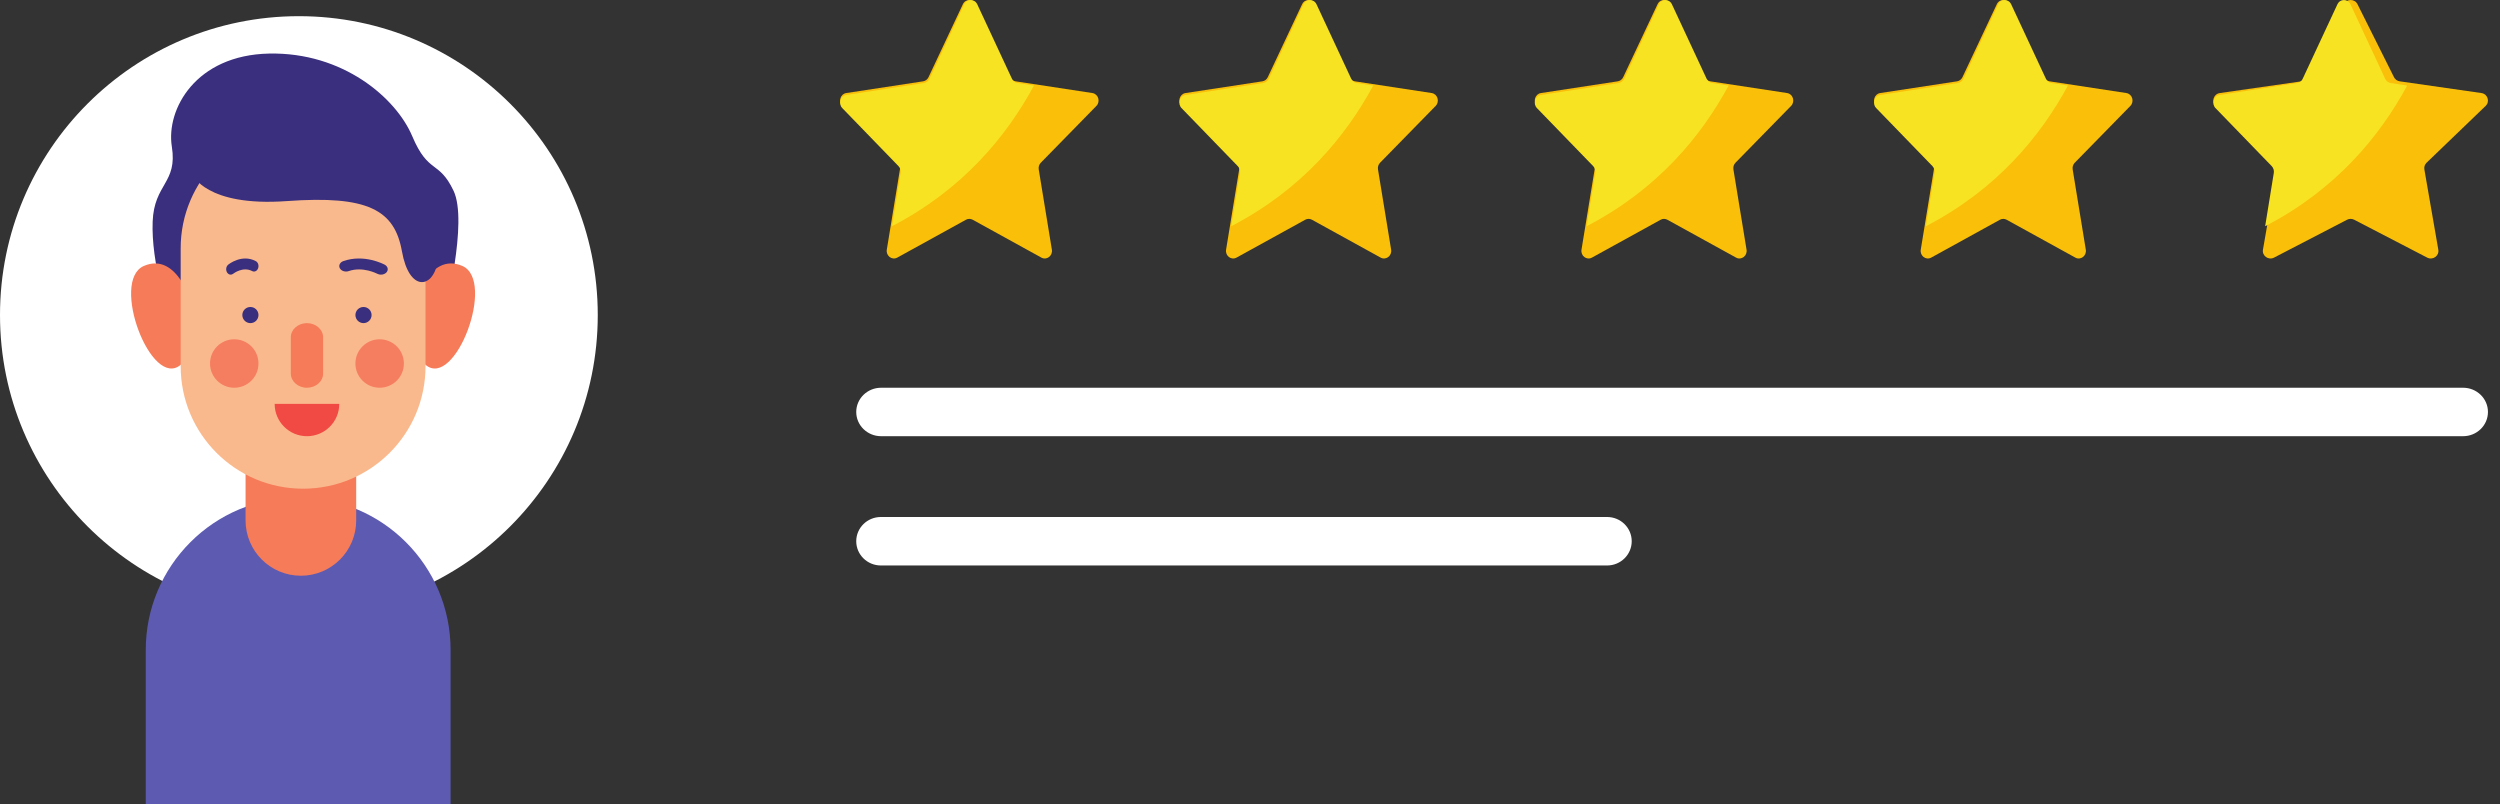 <svg width="115" height="37" viewBox="0 0 115 37" fill="none" xmlns="http://www.w3.org/2000/svg">
<rect x="0" y="0" width="115" height="37" fill="#333333" stroke="none"/>
<path d="M44.435 10.108L41.275 11.85C41.031 11.984 40.747 11.768 40.793 11.484L41.397 7.794C41.416 7.681 41.38 7.566 41.302 7.486L38.745 4.873C38.548 4.672 38.657 4.321 38.929 4.28L42.462 3.741C42.57 3.725 42.664 3.654 42.712 3.551L44.292 0.194C44.414 -0.064 44.765 -0.064 44.887 0.194L46.467 3.551C46.515 3.654 46.609 3.725 46.717 3.741L50.25 4.28C50.522 4.321 50.631 4.672 50.434 4.873L47.877 7.486C47.799 7.566 47.763 7.681 47.782 7.794L48.386 11.484C48.432 11.768 48.148 11.984 47.904 11.85L44.744 10.108C44.647 10.055 44.532 10.055 44.435 10.108Z" fill="#F9BF09"/>
<path d="M47.562 3.936L46.803 3.819C46.694 3.803 46.6 3.73 46.551 3.626L44.954 0.199C44.831 -0.064 44.476 -0.064 44.353 0.199L42.755 3.626C42.707 3.73 42.612 3.803 42.503 3.819L38.932 4.369C38.657 4.411 38.547 4.769 38.746 4.974L41.33 7.641C41.409 7.722 41.446 7.84 41.427 7.955L41.03 10.406C44.282 8.723 46.306 6.264 47.562 3.936Z" fill="#F8E322"/>
<path d="M60.041 10.108L56.881 11.85C56.637 11.984 56.353 11.768 56.4 11.484L57.003 7.794C57.022 7.681 56.986 7.566 56.908 7.486L54.351 4.873C54.154 4.672 54.263 4.321 54.535 4.28L58.068 3.741C58.176 3.725 58.27 3.654 58.318 3.551L59.898 0.194C60.02 -0.064 60.371 -0.064 60.493 0.194L62.073 3.551C62.121 3.654 62.215 3.725 62.323 3.741L65.857 4.28C66.129 4.321 66.237 4.672 66.04 4.873L63.483 7.486C63.405 7.566 63.369 7.681 63.388 7.794L63.992 11.484C64.038 11.768 63.754 11.984 63.51 11.85L60.35 10.108C60.253 10.055 60.138 10.055 60.041 10.108Z" fill="#F9BF09"/>
<path d="M63.168 3.936L62.41 3.819C62.3 3.803 62.206 3.73 62.157 3.626L60.56 0.199C60.437 -0.064 60.082 -0.064 59.959 0.199L58.362 3.626C58.313 3.73 58.219 3.803 58.109 3.819L54.538 4.369C54.263 4.411 54.153 4.769 54.352 4.974L56.936 7.641C57.016 7.722 57.052 7.84 57.033 7.955L56.636 10.406C59.888 8.723 61.912 6.264 63.168 3.936Z" fill="#F8E322"/>
<path d="M76.391 10.108L73.23 11.85C72.987 11.984 72.702 11.768 72.749 11.484L73.353 7.794C73.371 7.681 73.335 7.566 73.257 7.486L70.7 4.873C70.503 4.672 70.612 4.321 70.884 4.28L74.417 3.741C74.525 3.725 74.619 3.654 74.667 3.551L76.248 0.194C76.369 -0.064 76.72 -0.064 76.842 0.194L78.422 3.551C78.471 3.654 78.564 3.725 78.672 3.741L82.206 4.28C82.478 4.321 82.587 4.672 82.39 4.873L79.832 7.486C79.754 7.566 79.719 7.681 79.737 7.794L80.341 11.484C80.387 11.768 80.103 11.984 79.86 11.85L76.699 10.108C76.602 10.055 76.487 10.055 76.391 10.108Z" fill="#F9BF09"/>
<path d="M79.517 3.936L78.758 3.819C78.65 3.803 78.555 3.73 78.506 3.626L76.909 0.199C76.786 -0.064 76.431 -0.064 76.308 0.199L74.711 3.626C74.662 3.73 74.568 3.803 74.459 3.819L70.887 4.369C70.612 4.411 70.502 4.769 70.701 4.974L73.286 7.641C73.365 7.722 73.401 7.84 73.382 7.955L72.985 10.406C76.237 8.723 78.261 6.264 79.517 3.936Z" fill="#F8E322"/>
<path d="M91.997 10.108L88.836 11.85C88.593 11.984 88.309 11.768 88.355 11.484L88.959 7.794C88.977 7.681 88.942 7.566 88.864 7.486L86.306 4.873C86.11 4.672 86.218 4.321 86.49 4.28L90.024 3.741C90.132 3.725 90.225 3.654 90.273 3.551L91.854 0.194C91.975 -0.064 92.327 -0.064 92.448 0.194L94.029 3.551C94.077 3.654 94.171 3.725 94.278 3.741L97.812 4.28C98.084 4.321 98.193 4.672 97.996 4.873L95.439 7.486C95.361 7.566 95.325 7.681 95.343 7.794L95.947 11.484C95.993 11.768 95.709 11.984 95.466 11.85L92.305 10.108C92.209 10.055 92.093 10.055 91.997 10.108Z" fill="#F9BF09"/>
<path d="M95.124 3.936L94.365 3.819C94.256 3.803 94.162 3.73 94.113 3.626L92.515 0.199C92.392 -0.064 92.037 -0.064 91.915 0.199L90.317 3.626C90.269 3.73 90.174 3.803 90.065 3.819L86.493 4.369C86.219 4.411 86.109 4.769 86.307 4.974L88.892 7.641C88.971 7.722 89.007 7.84 88.989 7.955L88.591 10.406C91.844 8.723 93.867 6.264 95.124 3.936Z" fill="#F8E322"/>
<path d="M107.965 10.108L104.607 11.85C104.348 11.984 104.047 11.768 104.096 11.484L104.737 7.794C104.757 7.681 104.719 7.566 104.636 7.486L101.919 4.873C101.71 4.672 101.825 4.321 102.114 4.28L105.869 3.741C105.984 3.725 106.083 3.654 106.134 3.551L107.813 0.194C107.942 -0.064 108.316 -0.064 108.445 0.194L110.124 3.551C110.175 3.654 110.274 3.725 110.389 3.741L114.144 4.28C114.433 4.321 114.548 4.672 114.339 4.873L111.622 7.486C111.539 7.566 111.501 7.681 111.521 7.794L112.162 11.484C112.212 11.768 111.91 11.984 111.651 11.85L108.293 10.108C108.191 10.055 108.068 10.055 107.965 10.108Z" fill="#F9BF09"/>
<path d="M110.73 3.936L109.971 3.819C109.862 3.803 109.768 3.73 109.719 3.626L108.122 0.199C107.999 -0.064 107.644 -0.064 107.521 0.199L105.923 3.626C105.875 3.73 105.78 3.803 105.671 3.819L102.1 4.369C101.825 4.411 101.715 4.769 101.914 4.974L104.498 7.641C104.577 7.722 104.613 7.84 104.595 7.955L104.197 10.406C107.45 8.723 109.473 6.264 110.73 3.936Z" fill="#F8E322"/>
<path d="M113.303 20.065H40.53C39.899 20.065 39.387 19.566 39.387 18.951C39.387 18.335 39.899 17.836 40.53 17.836H113.303C113.934 17.836 114.446 18.335 114.446 18.951C114.446 19.566 113.934 20.065 113.303 20.065Z" fill="white"/>
<path d="M73.927 26.012H40.52C39.894 26.012 39.387 25.512 39.387 24.897C39.387 24.281 39.894 23.782 40.52 23.782H73.927C74.552 23.782 75.059 24.281 75.059 24.897C75.059 25.512 74.552 26.012 73.927 26.012Z" fill="white"/>
<path d="M27.497 14.492C27.497 22.085 21.341 28.241 13.748 28.241C6.155 28.241 0 22.085 0 14.492C0 6.9 6.155 0.744 13.748 0.744C21.341 0.744 27.497 6.9 27.497 14.492Z" fill="white"/>
<path d="M20.727 37V29.899C20.727 26.026 17.588 22.887 13.716 22.887C9.844 22.887 6.705 26.026 6.705 29.899V37H20.727Z" fill="#5D5AB2"/>
<path d="M20.456 14.406C20.456 14.406 21.542 10.199 20.863 8.774C20.184 7.349 19.709 8.028 18.963 6.264C18.217 4.5 15.774 2.396 12.382 2.464C8.99 2.532 7.633 5.042 7.904 6.739C8.175 8.435 7.09 8.435 7.022 10.199C6.954 11.963 7.633 14.813 8.65 15.559C9.668 16.306 17.946 18.477 20.456 14.406Z" fill="#3A2F7E"/>
<path d="M13.841 26.484C12.435 26.484 11.296 25.345 11.296 23.939V19.563H16.385V23.939C16.385 25.345 15.246 26.484 13.841 26.484Z" fill="#F57B59"/>
<path d="M8.856 14.066C8.856 14.066 8.177 11.556 6.617 12.234C5.056 12.913 6.956 17.934 8.313 16.78C9.67 15.627 8.856 14.066 8.856 14.066Z" fill="#F57B59"/>
<path d="M19.029 14.066C19.029 14.066 19.707 11.556 21.268 12.234C22.828 12.913 20.928 17.934 19.572 16.78C18.214 15.627 19.029 14.066 19.029 14.066Z" fill="#F57B59"/>
<path d="M13.942 22.48C10.832 22.48 8.311 19.959 8.311 16.849V11.421C8.311 8.311 10.832 5.79 13.942 5.79C17.053 5.79 19.574 8.311 19.574 11.421V16.849C19.574 19.959 17.053 22.48 13.942 22.48Z" fill="#FAB98D"/>
<path d="M8.854 8.028C8.854 8.028 9.464 9.521 13.196 9.25C16.927 8.979 18.149 9.657 18.488 11.557C18.827 13.457 19.913 13.253 20.116 12.1C20.32 10.946 19.37 7.35 19.37 7.35L15.231 4.229L9.871 4.636L8.854 8.028Z" fill="#3A2F7E"/>
<path d="M17.524 12.634C17.465 12.634 17.405 12.621 17.352 12.592C17.344 12.588 16.686 12.244 16.042 12.47C15.885 12.525 15.701 12.467 15.633 12.341C15.563 12.214 15.636 12.067 15.793 12.011C16.753 11.672 17.661 12.156 17.699 12.177C17.841 12.255 17.879 12.41 17.782 12.525C17.722 12.596 17.624 12.634 17.524 12.634Z" fill="#3A2F7E"/>
<path d="M10.612 12.634C10.545 12.634 10.479 12.596 10.44 12.524C10.376 12.409 10.401 12.255 10.495 12.177C10.52 12.156 11.124 11.672 11.766 12.011C11.871 12.067 11.919 12.214 11.873 12.341C11.827 12.467 11.704 12.526 11.6 12.47C11.171 12.243 10.731 12.589 10.727 12.592C10.691 12.621 10.651 12.634 10.612 12.634Z" fill="#3A2F7E"/>
<path d="M11.89 14.492C11.89 14.697 11.724 14.864 11.519 14.864C11.314 14.864 11.147 14.697 11.147 14.492C11.147 14.287 11.314 14.121 11.519 14.121C11.724 14.121 11.89 14.287 11.89 14.492Z" fill="#3A2F7E"/>
<path d="M17.093 14.492C17.093 14.697 16.926 14.864 16.721 14.864C16.516 14.864 16.349 14.697 16.349 14.492C16.349 14.287 16.516 14.121 16.721 14.121C16.926 14.121 17.093 14.287 17.093 14.492Z" fill="#3A2F7E"/>
<path d="M14.12 17.836C13.71 17.836 13.377 17.544 13.377 17.182V15.518C13.377 15.156 13.71 14.864 14.12 14.864C14.531 14.864 14.863 15.156 14.863 15.518V17.182C14.863 17.544 14.531 17.836 14.12 17.836Z" fill="#F57B59"/>
<path d="M11.89 16.722C11.89 17.337 11.391 17.836 10.776 17.836C10.16 17.836 9.661 17.337 9.661 16.722C9.661 16.106 10.16 15.607 10.776 15.607C11.391 15.607 11.89 16.106 11.89 16.722Z" fill="#F57D60"/>
<path d="M18.579 16.722C18.579 17.337 18.08 17.836 17.464 17.836C16.849 17.836 16.349 17.337 16.349 16.722C16.349 16.106 16.849 15.607 17.464 15.607C18.08 15.607 18.579 16.106 18.579 16.722Z" fill="#F57D60"/>
<path d="M15.606 18.579C15.606 19.4 14.941 20.065 14.12 20.065C13.299 20.065 12.634 19.4 12.634 18.579H15.606Z" fill="#F14943"/>
</svg>
